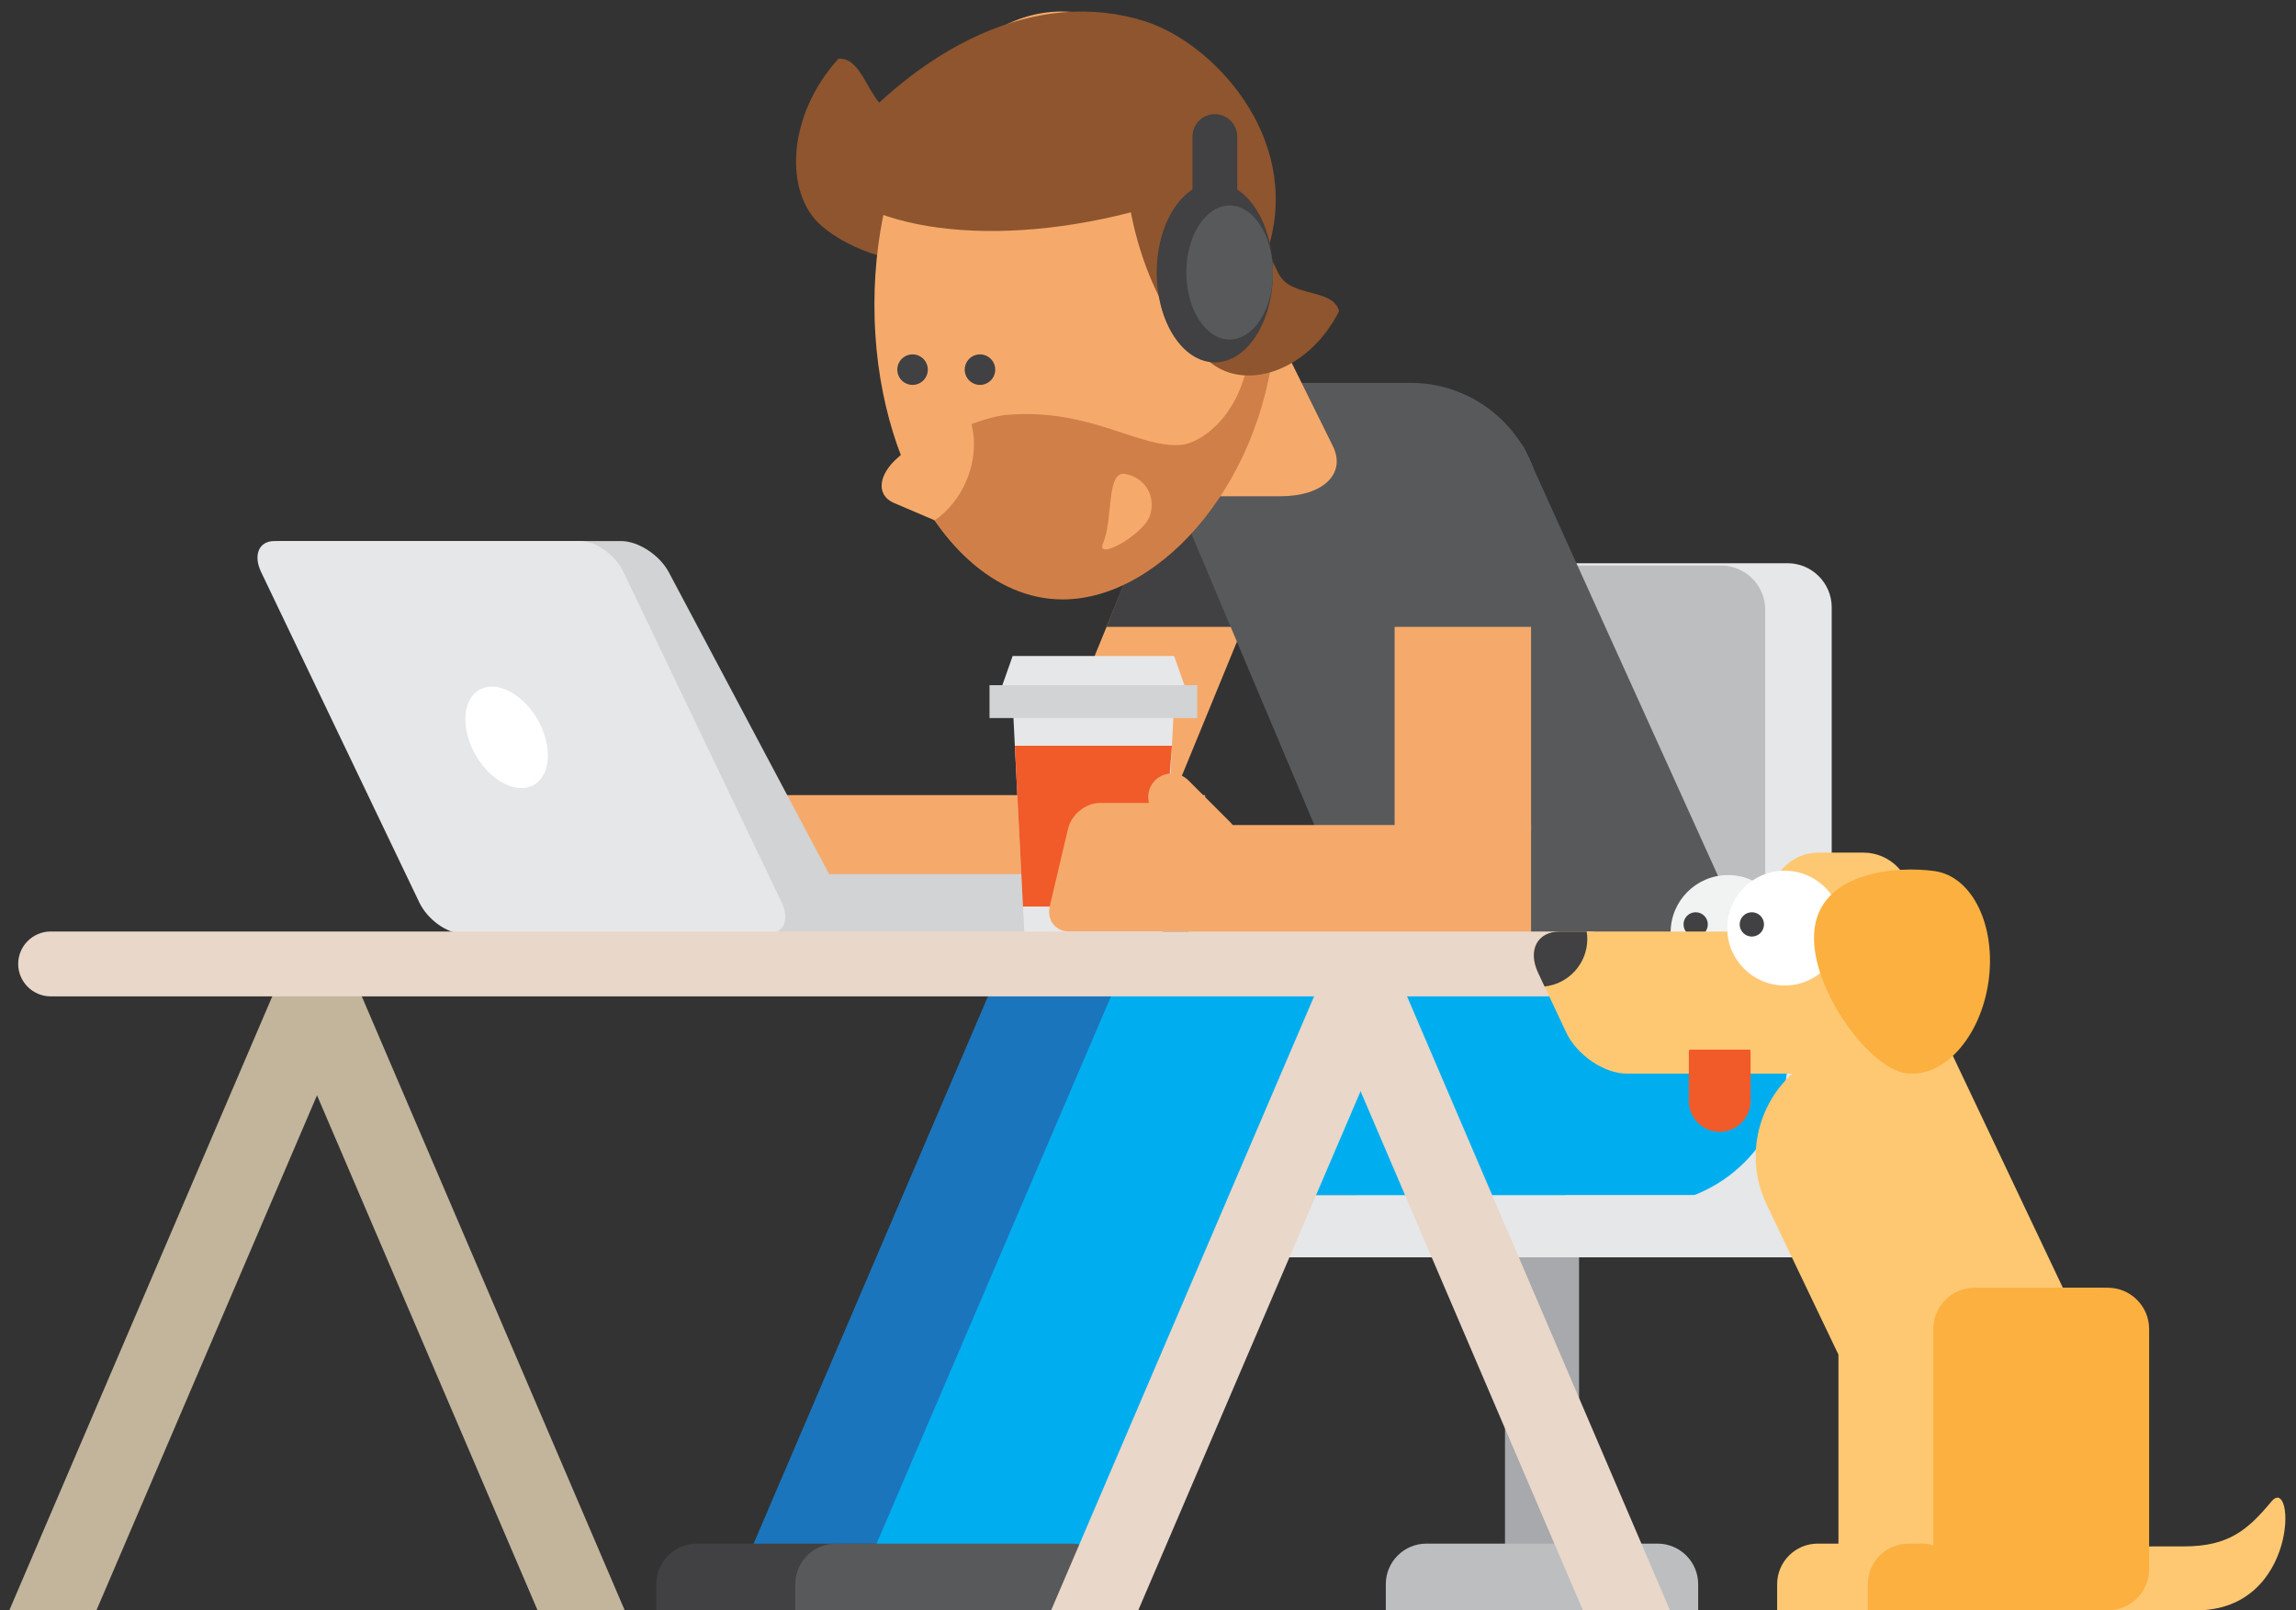 <?xml version="1.0" encoding="utf-8"?>
<!-- Generator: Adobe Illustrator 23.1.1, SVG Export Plug-In . SVG Version: 6.00 Build 0)  -->
<svg version="1.1" id="Layer_1" xmlns="http://www.w3.org/2000/svg" xmlns:xlink="http://www.w3.org/1999/xlink" x="0px" y="0px"
	 viewBox="0 0 689.61 483.68" style="enable-background:new 0 0 689.61 483.68;" xml:space="preserve">
<rect x="0" y="0" width="689.61" height="483.68" fill="#333333" stroke="none"/>
<style type="text/css">
	.st0{fill:#E6E7E8;}
	.st1{fill:#BCBEC0;}
	.st2{fill:#8E552E;}
	.st3{fill:#A7A9AC;}
	.st4{fill:#1B75BC;}
	.st5{fill:#414042;}
	.st6{fill:#58595B;}
	.st7{fill:#F5AA6B;}
	.st8{fill:#00AEEF;}
	.st9{fill:#C2B59B;}
	.st10{fill:#E9D7CA;}
	.st11{fill:#D1D3D4;}
	.st12{fill:#FFFFFF;}
	.st13{fill:#F15A29;}
	.st14{fill:#F1F2F2;}
	.st15{fill:#FEC872;}
	.st16{fill:#FBB040;}
	.st17{fill:#D17F48;}
</style>
<path class="st0" d="M536.91,377.63h-63.8c-7.29,0-13.25-5.96-13.25-13.25V182.41c0-7.29,5.96-13.25,13.25-13.25h63.8
	c7.29,0,13.25,5.96,13.25,13.25v181.98C550.16,371.67,544.2,377.63,536.91,377.63z"/>
<path class="st1" d="M516.94,298.43h-63.8c-7.29,0-13.25-5.96-13.25-13.25V183.11c0-7.29,5.96-13.25,13.25-13.25h63.8
	c7.29,0,13.25,5.96,13.25,13.25v102.08C530.19,292.47,524.23,298.43,516.94,298.43z"/>
<path class="st2" d="M332.02,70.54c0.66-0.31,1.3-0.64,1.93-0.96c-4.16-15.76-30.52-30.73-63.98-35.16
	c-9.22-1.22-9.9-17.29-18.13-16.79c-15.63,17.2-16.39,40.58-5.01,50.28C264.75,83.17,302.89,84.35,332.02,70.54z"/>
<rect x="452.03" y="368.28" class="st3" width="22.24" height="110.5"/>
<path class="st1" d="M416.23,483.66v-7.88c0-6.69,5.47-12.16,12.16-12.16h69.5c6.69,0,12.16,5.47,12.16,12.16v7.88H416.23z"/>
<polygon class="st4" points="221.17,475.71 302.1,286.74 371.72,282.29 288,477.75 "/>
<path class="st5" d="M197.11,483.66v-7.88c0-6.69,5.47-12.16,12.16-12.16h69.5c6.69,0,12.16,5.47,12.16,12.16v7.88L197.11,483.66z"
	/>
<circle class="st6" cx="423.72" cy="154.3" r="39.3"/>
<polygon class="st7" points="349.18,247.12 308.19,247.12 345.39,156.56 386.37,156.56 "/>
<polygon class="st5" points="332.36,188.27 358.44,123.9 421.31,123.9 395.23,188.27 "/>
<circle class="st8" cx="492.94" cy="318.01" r="43.92"/>
<path class="st6" d="M511.26,346.71l-16.8,15.88H454.3c-6.82,0-14.16-5.58-16.3-12.4L343.93,127.4c-2.14-6.82,1.68-12.4,8.51-12.4
	h71.28c6.82,0,32.45,13.82,34.59,20.64l76.6,169.17l-15.14,29.5C521.91,341.13,518.09,346.71,511.26,346.71z"/>
<path class="st8" d="M514.49,346.71l-16.8,15.88h-80.58c-6.82,0-14.16-5.58-16.3-12.4l-16.01-50.94l148.36,0l1.75,5.56L523,334.31
	C525.14,341.13,521.31,346.71,514.49,346.71z"/>
<path class="st0" d="M538.85,377.63H387.44c-5.15,0-9.36-4.21-9.36-9.36v0c0-5.15,4.21-9.36,9.36-9.36h151.41
	c5.15,0,9.36,4.21,9.36,9.36v0C548.21,373.42,544,377.63,538.85,377.63z"/>
<rect x="340.18" y="289.85" class="st8" width="129.92" height="69.08"/>
<polygon class="st8" points="256.61,479.21 336.06,293.71 405.68,289.25 324.18,479.53 "/>
<polygon class="st9" points="2.79,483.66 88.66,283.19 110.77,292.66 28.96,483.66 "/>
<polygon class="st9" points="187.64,483.66 101.78,283.19 79.67,292.66 161.47,483.66 "/>
<polygon class="st10" points="501.59,483.66 415.21,281.97 393.1,291.44 475.43,483.66 "/>
<polygon class="st7" points="244.41,279.78 233.26,238.8 361.95,238.8 361.95,279.78 "/>
<path class="st11" d="M308.19,282.01h-98.48c-5.35,0-9.74-4.38-9.74-9.74l0,0c0-5.35,4.38-9.74,9.74-9.74h98.48
	c5.35,0,9.74,4.38,9.74,9.74h-8.38C309.55,277.63,313.55,282.01,308.19,282.01z"/>
<path class="st11" d="M249.16,280.36H147.13c-5.14,0-11.58-4.2-14.31-9.34l-52.68-99.18c-2.73-5.14-0.76-9.34,4.38-9.34h102.03
	c5.14,0,11.58,4.2,14.31,9.34l52.68,99.18C256.27,276.15,254.29,280.36,249.16,280.36z"/>
<path class="st0" d="M230.82,280.36h-91.99c-4.63,0-10.44-4.2-12.9-9.34l-47.49-99.18c-2.46-5.14-0.68-9.34,3.95-9.34h91.99
	c4.63,0,10.44,4.2,12.9,9.34l47.49,99.18C237.23,276.15,235.46,280.36,230.82,280.36z"/>
<ellipse transform="matrix(0.867 -0.498 0.498 0.867 -90.083 105.29)" class="st12" cx="152.23" cy="221.43" rx="10.73" ry="16.46"/>
<path class="st6" d="M238.86,483.66v-7.88c0-6.69,5.47-12.16,12.16-12.16h70.89c6.69,0,12.16,5.47,12.16,12.16v7.88L238.86,483.66z"
	/>
<polygon class="st10" points="315.7,483.66 402.09,281.97 424.2,291.44 341.87,483.66 "/>
<polygon class="st0" points="349.05,282.16 307.76,282.16 304.28,213.44 352.53,213.44 "/>
<polygon class="st0" points="356.13,206.89 300.67,206.89 304.15,197.02 352.65,197.02 "/>
<rect x="297.2" y="205.79" class="st11" width="62.39" height="9.87"/>
<polygon class="st13" points="348.27,272.27 307.25,272.27 304.81,223.99 351.99,223.99 "/>
<g>
	<rect x="418.88" y="188.27" class="st7" width="40.98" height="60.77"/>
	
		<rect x="391.15" y="213.58" transform="matrix(-1.836970e-16 1 -1 -1.836970e-16 673.441 -143.355)" class="st7" width="34.49" height="102.92"/>
	<g>
		<path class="st7" d="M359.5,256.96l-12.57-12.57c-2.75-2.75-2.75-7.26,0-10.01l0,0c2.75-2.75,7.26-2.75,10.01,0l12.57,12.57
			c2.75,2.75,2.75,7.26,0,10.01l0,0C366.76,259.72,362.26,259.72,359.5,256.96z"/>
		<path class="st7" d="M321.2,279.78h35.32c4.24,0,8.53-3.47,9.53-7.71l-2.53-23.2c1-4.24-1.65-7.71-5.88-7.71h-27.31
			c-4.24,0-8.53,3.47-9.53,7.71l-5.48,23.2C314.31,276.31,316.96,279.78,321.2,279.78z"/>
	</g>
</g>
<path class="st10" d="M477.23,299.25H15.2c-5.35,0-9.74-4.38-9.74-9.74l0,0c0-5.35,4.38-9.74,9.74-9.74h462.03
	c5.35,0,9.74,4.38,9.74,9.74l0,0C486.97,294.87,482.59,299.25,477.23,299.25z"/>
<circle class="st14" cx="519.02" cy="280.06" r="17.24"/>
<circle class="st5" cx="509.3" cy="277.64" r="3.65"/>
<path class="st15" d="M682.2,451c-7.14,8.59-12.89,13.45-26.24,13.45c-3.91,0-7.85,0-11.74,0.01v-63.11
	c0-8.03-6.57-14.59-14.59-14.59h-10.05l-42.73-90.08c-0.86-1.74-1.86-3.36-2.97-4.87c0.14-0.79,0.22-1.6,0.22-2.42v-18.88
	c0-7.94-6.5-14.43-14.43-14.43h-13.53c-7.94,0-14.43,6.5-14.43,14.43v9.27h-63.15c-6.82,0-9.78,5.58-6.57,12.4l8.41,17.88
	c3.21,6.82,11.41,12.4,18.23,12.4h49.68c-10.79,9.82-14.31,26.04-7.51,39.72l21.38,44.67v56.77h-6.25
	c-6.69,0-12.16,5.47-12.16,12.16v7.88c0,0,112.47,0.04,126,0C690.62,483.56,689.34,442.4,682.2,451z"/>
<path class="st5" d="M461.98,292.18l1.93,4.1c7.22-0.75,12.84-6.86,12.84-14.27c0-0.76-0.08-1.5-0.19-2.23h-8.01
	C461.73,279.78,458.78,285.36,461.98,292.18z"/>
<g>
	<circle class="st12" cx="536.02" cy="278.75" r="17.24"/>
	<circle class="st5" cx="526.17" cy="277.64" r="3.65"/>
</g>
<path class="st16" d="M572.33,322.32c-11.31-1.64-29.71-27.01-27.27-43.77s24.77-18.56,36.09-16.91
	c11.31,1.64,18.51,16.56,16.08,33.32C594.78,311.71,583.64,323.96,572.33,322.32z"/>
<path class="st13" d="M516.52,339.94L516.52,339.94c-5.1,0-9.27-4.17-9.27-9.27v-14.22c0-0.41,0.08-1.2,0.08-1.2l18.38,0.01
	c0,0,0.08,0.79,0.08,1.19v14.22C525.78,335.77,521.61,339.94,516.52,339.94z"/>
<ellipse class="st7" cx="318.86" cy="91.55" rx="56.23" ry="88.09"/>
<path class="st7" d="M384.68,149.04h-66.16c-12.7,0-26.45-6.79-30.55-15.08l19.08-47.36c-4.1-8.29,2.94-15.08,15.64-15.08
	l5.58-36.56c12.7,0,26.45,6.79,30.55,15.08l41.5,83.92C404.42,142.26,397.39,149.04,384.68,149.04z"/>
<path class="st17" d="M379.02,91.87c-3.31-1.42-3.96-3.44-3.63,0.09c2.87,29.93-13.91,40.99-20.47,41.63
	c-12.81,1.25-27.44-11.19-52.73-8.96c-7.29,0.64-22.53,7.23-31.18,12.82c9.85,25.52,27.73,42.58,48.16,42.58
	c30.01,0,61.9-36.82,64.02-83.19C381.83,94.08,380.2,92.38,379.02,91.87z"/>
<path class="st2" d="M338.07,38.04c0.05-0.63,0.12-1.25,0.18-1.87c13.39-0.25,32.61,18.54,45.72,45.89
	c3.61,7.54,16.24,4.25,18.24,11.37c-8.78,17.4-26.64,23.66-37.44,16.33C347.79,98.19,335.83,66.09,338.07,38.04z"/>
<circle class="st5" cx="274.09" cy="111.02" r="4.58"/>
<circle class="st5" cx="294.34" cy="111.02" r="4.58"/>
<path class="st7" d="M338.06,142.36c5.92,1.15,9.2,6.72,7.34,12.46s-16.52,13.9-14.09,8.31
	C334.44,155.91,332.15,141.22,338.06,142.36z"/>
<path class="st2" d="M247.19,49.06c-0.65,0.82-1.26,1.63-1.88,2.45c14.85,18.98,57.45,23.73,102.66,9.93
	c12.46-3.8,23.07,17.65,33.24,12.1c9.43-32.65-16.98-60.71-37.34-67.16C311.84-3.76,275.83,13.03,247.19,49.06z"/>
<g>
	<path class="st5" d="M364.88,71.07L364.88,71.07c-3.69,0-6.72-3.02-6.72-6.72V41.01c0-3.69,3.02-6.72,6.72-6.72l0,0
		c3.69,0,6.72,3.02,6.72,6.72v23.34C371.59,68.05,368.57,71.07,364.88,71.07z"/>
	<g>
		<ellipse class="st5" cx="364.88" cy="81.84" rx="17.45" ry="26.99"/>
		<ellipse class="st6" cx="369.32" cy="81.84" rx="13.01" ry="20.13"/>
	</g>
</g>
<path class="st7" d="M280.74,156.28c3.92-2.68,7.32-6.75,9.49-11.83c3.63-8.5,2.82-17.52-1.38-23.45l-19.04,16.32
	c-6.13,5.25-6.72,11.44-1.31,13.74L280.74,156.28z"/>
<path class="st16" d="M633.11,386.76h-40.04c-6.82,0-12.4,5.58-12.4,12.4v64.96c-1.09-0.32-2.24-0.5-3.43-0.5h-4.07
	c-6.69,0-12.16,5.47-12.16,12.16v7.88h25.24h3.15h43.7c6.82,0,12.4-5.58,12.4-12.4v-72.09
	C645.51,392.34,639.93,386.76,633.11,386.76z"/>
</svg>
